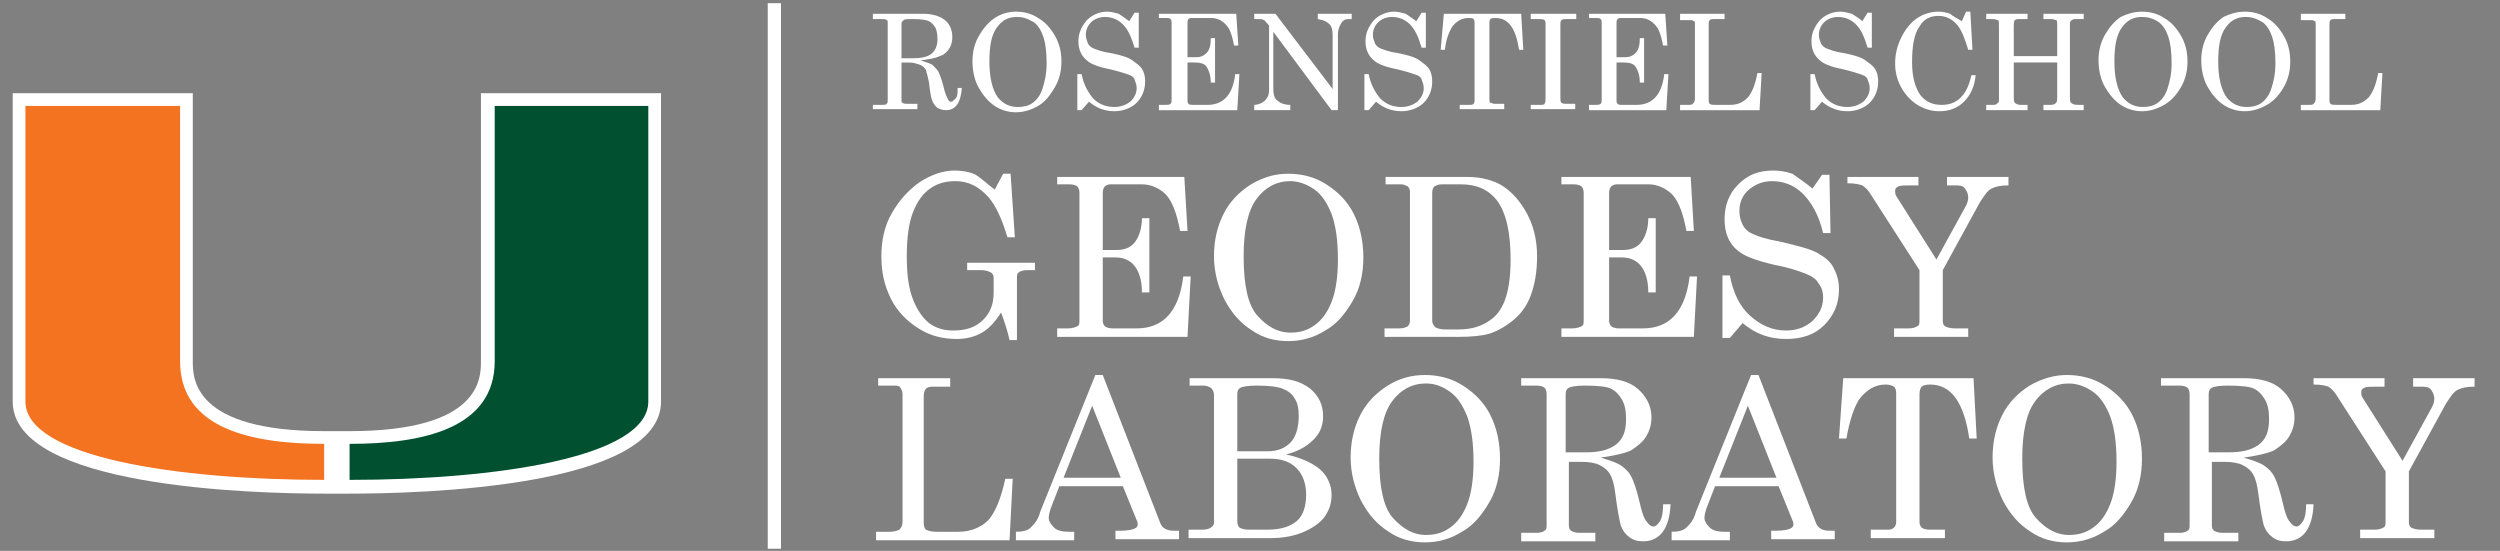 <?xml version="1.0" encoding="UTF-8"?>
<svg id="Layer_1" xmlns="http://www.w3.org/2000/svg" version="1.1" viewBox="0 0 236 52">
  <rect x="0" y="0" width="236" height="52" fill="#808080" stroke="none"/>
  <!-- Generator: Adobe Illustrator 29.1.0, SVG Export Plug-In . SVG Version: 2.1.0 Build 142)  -->
  <defs>
    <style>
      .st0 {
        fill: #015130;
      }

      .st1 {
        fill: #fff;
      }

      .st2 {
        fill: none;
        stroke: #fff;
        stroke-width: 1.25px;
      }

      .st3 {
        fill: #f37321;
      }
    </style>
  </defs>
  <path class="st1" d="M45.4,8.8v25.3c0,1.6,0,6.6-12.4,6.6h-2.4c-12.4,0-12.4-5-12.4-6.6V8.8H1.2v29.1c0,8.1,22.6,8.7,29.5,8.7h2.2c6.9,0,29.5-.6,29.5-8.7V8.8s-17,0-17,0Z"/>
  <path class="st0" d="M46.7,34.1V10h14.5v27.9c0,5.3-14.5,7.4-28.2,7.4v-3.4c6.8,0,13.7-1.4,13.7-7.8"/>
  <path class="st3" d="M17,34.1V10H2.4v27.9c0,5.3,14.5,7.4,28.2,7.4v-3.4c-6.8,0-13.6-1.4-13.6-7.8"/>
  <line class="st2" x1="73.1" y1=".3" x2="73.1" y2="51.8"/>
  <g>
    <path class="st1" d="M82.4,1.3h4.7c.9,0,1.6.2,2.1.6s.7,1,.7,1.6c0,.4-.1.8-.3,1.1-.2.3-.5.6-.9.7-.4.2-1,.3-1.8.4.6.2,1,.3,1.2.5s.4.4.5.6.3.7.5,1.5c.1.5.3.9.4,1.1.1.2.2.2.3.2s.2-.1.4-.3.2-.5.2-1h.4c-.1,1.4-.6,2.1-1.5,2.1-.3,0-.6-.1-.8-.2-.2-.2-.4-.4-.5-.7-.1-.2-.2-.8-.3-1.7-.1-.5-.2-.9-.3-1.2-.1-.2-.3-.4-.6-.5-.3-.1-.6-.2-1-.2h-.7v3.5c0,.2,0,.3.1.3.1.1.3.1.5.1h.9v.5h-4.2v-.4h.9c.2,0,.3,0,.4-.1s.1-.2.1-.3V2.2c0-.2,0-.3-.1-.3-.1-.1-.2-.1-.4-.1h-.9v-.5h0ZM85.1,5.5h1.1c.7,0,1.3-.1,1.7-.4.4-.3.6-.8.6-1.4,0-.5-.1-.9-.2-1.1-.2-.3-.4-.5-.6-.6s-.7-.2-1.5-.2c-.5,0-.8,0-.9.1s-.2.2-.2.3v3.3Z"/>
    <path class="st1" d="M95.9,1.1c.8,0,1.5.2,2.1.6.7.4,1.2,1,1.6,1.7.4.7.6,1.5.6,2.4s-.2,1.7-.6,2.4-.9,1.4-1.6,1.8-1.4.6-2.1.6-1.4-.2-2-.6-1.1-1-1.5-1.7-.6-1.6-.6-2.5.2-1.7.6-2.4c.4-.7.9-1.3,1.5-1.7s1.3-.6,2-.6ZM96,1.6c-.8,0-1.4.3-1.9,1s-.7,1.7-.7,3.2c0,1.6.3,2.7.8,3.4.5.6,1.1.9,1.9.9.5,0,1-.1,1.4-.4.4-.3.7-.7.9-1.3.2-.6.4-1.4.4-2.4,0-1.1-.1-1.9-.3-2.5-.2-.6-.5-1.1-.9-1.4-.7-.4-1.1-.5-1.6-.5Z"/>
    <path class="st1" d="M106.6,2l.5-.8h.4v3.3h-.4c-.3-1-.6-1.7-1.1-2.2s-1.1-.7-1.7-.7c-.5,0-1,.2-1.3.5s-.5.7-.5,1.2c0,.3.1.5.2.8.1.2.3.4.6.5.3.1.7.3,1.5.4,1,.2,1.7.4,2.1.7s.7.5.9.8c.2.3.3.7.3,1.2,0,.8-.3,1.5-.8,2s-1.3.8-2.1.8c-.9,0-1.7-.3-2.4-.9l-.7.8h-.4v-3.4h.4c.2,1,.6,1.7,1.1,2.3.6.6,1.3.8,2,.8.6,0,1.1-.2,1.5-.5.4-.4.6-.8.6-1.3,0-.3-.1-.5-.2-.8s-.4-.4-.7-.5c-.3-.1-.9-.3-1.8-.5-1-.2-1.7-.5-2-.8-.5-.4-.8-1-.8-1.8s.3-1.4.8-2c.5-.5,1.2-.8,1.9-.8.4,0,.7.1,1.1.2.3.2.6.4,1,.7Z"/>
    <path class="st1" d="M109.5,1.3h7.2l.2,3h-.4c-.2-1-.4-1.6-.8-2s-.8-.6-1.4-.6h-1.8c-.1,0-.2,0-.3.1-.1.1-.1.2-.1.4v3.2h.8c.4,0,.7-.1,1-.4s.4-.8.4-1.4h.4v4.2h-.4c0-.7-.2-1.2-.4-1.5s-.6-.4-1.1-.4h-.7v3.6c0,.1,0,.2.1.3s.2.1.4.1h1.4c1.5,0,2.4-1,2.6-2.9h.4l-.2,3.4h-7.4v-.5h.6c.2,0,.4,0,.5-.1s.1-.2.1-.4V2.2c0-.2,0-.3-.1-.4s-.2-.1-.4-.1h-.7v-.4h.1Z"/>
    <path class="st1" d="M118.2,1.3h2.2l5.4,7.1V3.3c0-.5-.1-.9-.4-1.1-.2-.2-.5-.3-1-.4v-.5h3.2v.5c-.3,0-.6,0-.7.1-.2.1-.3.3-.4.5s-.2.5-.2.8v7.2h-.6l-5.5-7.4v5.4c0,.5.1.9.4,1.1.2.2.6.4,1.2.4v.5h-3.4v-.5c.4,0,.8-.2,1-.4.3-.3.4-.6.4-1V2.4l-.1-.1c-.2-.2-.3-.4-.4-.4-.1-.1-.3-.1-.5-.1h-.4v-.5h-.2Z"/>
    <path class="st1" d="M133.7,2l.5-.8h.4v3.3h-.4c-.3-1-.6-1.7-1.1-2.2s-1.1-.7-1.7-.7c-.5,0-1,.2-1.3.5s-.5.7-.5,1.2c0,.3.1.5.2.8.1.2.3.4.6.5s.7.3,1.5.4c1,.2,1.7.4,2.1.7s.7.5.9.8.3.7.3,1.2c0,.8-.3,1.5-.8,2s-1.3.8-2.1.8c-.9,0-1.7-.3-2.4-.9l-.7.8h-.4v-3.4h.4c.2,1,.6,1.7,1.1,2.3.6.6,1.3.8,2,.8.6,0,1.1-.2,1.5-.5.4-.4.6-.8.6-1.3,0-.3-.1-.5-.2-.8s-.4-.4-.7-.5-.9-.3-1.8-.5c-1-.2-1.7-.5-2-.8-.5-.4-.8-1-.8-1.8s.3-1.4.8-2c.5-.5,1.2-.8,1.9-.8.4,0,.7.1,1.1.2.3.2.6.4,1,.7Z"/>
    <path class="st1" d="M136.3,1.3h7.3l.2,3.4h-.4c-.3-2-1-3-2.2-3-.2,0-.4,0-.5.1s-.1.2-.1.4v7.2c0,.1,0,.3.1.3s.2.1.4.1h.9v.5h-4.2v-.4h1c.1,0,.2,0,.3-.1s.1-.2.1-.3V2.2c0-.2,0-.3-.1-.4s-.2-.1-.5-.1c-.6,0-1.1.3-1.5.8-.3.5-.6,1.2-.7,2.2h-.4l.3-3.4Z"/>
    <path class="st1" d="M144.6,1.3h4.2v.5h-.8c-.3,0-.5,0-.6.1s-.1.2-.1.5v6.8c0,.3,0,.4.1.5s.3.1.5.1h.8v.5h-4.2v-.4h.8c.3,0,.5,0,.5-.1.1-.1.1-.3.1-.5V2.4c0-.3,0-.4-.1-.5-.1-.1-.3-.1-.6-.1h-.7v-.5h.1Z"/>
    <path class="st1" d="M150,1.3h7.2l.2,3h-.4c-.2-1-.4-1.6-.8-2s-.8-.6-1.4-.6h-1.8c-.1,0-.2,0-.3.1s-.1.2-.1.4v3.2h.8c.4,0,.7-.1,1-.4s.4-.8.4-1.4h.4v4.2h-.4c0-.7-.2-1.2-.4-1.5s-.6-.4-1.1-.4h-.7v3.6c0,.1,0,.2.1.3s.2.1.4.1h1.4c1.5,0,2.4-1,2.6-2.9h.4l-.2,3.4h-7.3v-.5h.6c.2,0,.4,0,.5-.1s.1-.2.1-.4V2.2c0-.2,0-.3-.1-.4s-.2-.1-.4-.1h-.7v-.4Z"/>
    <path class="st1" d="M158.6,1.3h4.2v.5h-1c-.2,0-.3,0-.4.1-.1.1-.1.2-.1.4v7.1c0,.2,0,.3.1.4.1.1.3.1.6.1h1.3c.7,0,1.2-.2,1.7-.7.4-.5.7-1.2.9-2.3h.4l-.2,3.5h-7.5v-.5h.7c.3,0,.4,0,.5-.1s.2-.2.2-.5V2.3c0-.2,0-.3-.1-.3-.1-.1-.2-.1-.4-.1h-.9v-.6Z"/>
    <path class="st1" d="M175.8,2l.5-.8h.4v3.3h-.4c-.3-1-.6-1.7-1.1-2.2s-1.1-.7-1.7-.7c-.5,0-1,.2-1.3.5s-.5.7-.5,1.2c0,.3.1.5.2.8.1.2.3.4.6.5s.7.3,1.5.4c1,.2,1.7.4,2.1.7s.7.5.9.8.3.7.3,1.2c0,.8-.3,1.5-.8,2s-1.3.8-2.1.8c-.9,0-1.7-.3-2.4-.9l-.7.8h-.4v-3.4h.4c.2,1,.6,1.7,1.1,2.3.6.6,1.3.8,2,.8.6,0,1.1-.2,1.5-.5.4-.4.6-.8.6-1.3,0-.3-.1-.5-.2-.8s-.4-.4-.7-.5-.9-.3-1.8-.5c-1-.2-1.7-.5-2-.8-.5-.4-.8-1-.8-1.8s.3-1.4.8-2c.5-.5,1.2-.8,1.9-.8.4,0,.7.1,1.1.2.3.2.7.4,1,.7Z"/>
    <path class="st1" d="M185.2,2l.4-.9h.4l.2,3.6h-.4c-.3-1-.6-1.8-1-2.3-.5-.6-1.1-.9-1.8-.9-.8,0-1.4.3-1.8,1-.5.7-.7,1.8-.7,3.4,0,1.4.3,2.4.8,3.1.5.6,1.1.9,2,.9.7,0,1.3-.2,1.8-.7s.8-1.2,1-2.1h.4c-.1,1.1-.5,1.9-1.1,2.5s-1.4.9-2.3.9c-.8,0-1.4-.2-2.1-.6-.6-.4-1.1-.9-1.5-1.6s-.6-1.5-.6-2.3c0-.9.2-1.7.6-2.5.4-.8.9-1.4,1.5-1.8.6-.4,1.3-.6,2-.6.4,0,.8.1,1.1.2.2.2.6.4,1.1.7Z"/>
    <path class="st1" d="M187.5,1.3h3.9v.5h-.7c-.2,0-.4,0-.5.1s-.1.3-.1.6v2.8h4.1v-2.8c0-.4,0-.6-.1-.6s-.2-.1-.5-.1h-.7v-.5h3.8v.5h-.7c-.2,0-.3,0-.4.1-.1,0-.1.1-.2.2v7c0,.3,0,.5.1.6s.3.2.6.2h.6v.5h-3.8v-.5h.7c.3,0,.4-.1.5-.2.1-.1.1-.3.1-.6v-3.2h-4.1v3.2c0,.3,0,.5.1.6s.3.2.5.2h.7v.5h-3.9v-.5h.7c.1,0,.2,0,.3-.1s.1-.1.2-.2V2.5c0-.3,0-.6-.1-.6s-.2-.1-.5-.1h-.6v-.5h0Z"/>
    <path class="st1" d="M202.2,1.1c.8,0,1.5.2,2.1.6.7.4,1.2,1,1.6,1.7.4.7.6,1.5.6,2.4s-.2,1.7-.6,2.4-.9,1.3-1.6,1.7c-.7.4-1.4.6-2.1.6s-1.4-.2-2-.6-1.1-1-1.5-1.7-.6-1.6-.6-2.5.2-1.7.6-2.4c.4-.7.9-1.3,1.5-1.7.6-.3,1.3-.5,2-.5ZM202.2,1.6c-.8,0-1.4.3-1.9,1s-.7,1.7-.7,3.2c0,1.6.3,2.7.8,3.4.5.6,1.1.9,1.9.9.5,0,1-.1,1.4-.4.4-.3.7-.7.9-1.3.2-.6.4-1.4.4-2.4,0-1.1-.1-1.9-.3-2.5s-.5-1.1-.9-1.4c-.6-.4-1.1-.5-1.6-.5Z"/>
    <path class="st1" d="M211.9,1.1c.8,0,1.5.2,2.1.6.7.4,1.2,1,1.6,1.7.4.7.6,1.5.6,2.4s-.2,1.7-.6,2.4-.9,1.3-1.6,1.7c-.7.4-1.4.6-2.1.6s-1.4-.2-2-.6-1.1-1-1.5-1.7-.6-1.6-.6-2.5.2-1.7.6-2.4c.4-.7.9-1.3,1.5-1.7.6-.3,1.3-.5,2-.5ZM212,1.6c-.8,0-1.4.3-1.9,1s-.7,1.7-.7,3.2c0,1.6.3,2.7.8,3.4.5.6,1.1.9,1.9.9.5,0,1-.1,1.4-.4.4-.3.7-.7.9-1.3.2-.6.4-1.4.4-2.4,0-1.1-.1-1.9-.3-2.5s-.5-1.1-.9-1.4c-.7-.4-1.1-.5-1.6-.5Z"/>
    <path class="st1" d="M217.2,1.3h4.2v.5h-1c-.2,0-.3,0-.4.1-.1.1-.1.2-.1.4v7.1c0,.2,0,.3.1.4.1.1.3.1.6.1h1.3c.7,0,1.2-.2,1.7-.7.4-.5.7-1.2.9-2.3h.4l-.2,3.5h-7.5v-.5h.7c.3,0,.4,0,.5-.1s.2-.2.2-.5V2.3c0-.2,0-.3-.1-.3-.1-.1-.2-.1-.4-.1h-.9v-.6Z"/>
  </g>
  <g>
    <path class="st1" d="M93.9,17.9l.8-1.5h.7l.4,6h-.7c-.5-1.7-1.1-3-1.8-3.8-.9-1-1.9-1.5-3.1-1.5-.9,0-1.7.2-2.4.7-.7.5-1.2,1.2-1.6,2.2s-.6,2.4-.6,4.2.2,3.1.6,4.1.9,1.7,1.5,2.2c.7.5,1.4.7,2.3.7,1.2,0,2.1-.3,2.8-1,.7-.7,1-1.5,1-2.6v-1.4c0-.2-.1-.4-.3-.5-.2-.1-.5-.2-.9-.2h-1.3v-.7h6.4v.7h-.7c-.4,0-.7.1-.8.2-.2.1-.2.3-.2.6v5.8h-.7c-.2-.9-.5-1.8-.8-2.6-.5.8-1.1,1.5-1.8,1.9-.7.4-1.5.6-2.4.6-1.3,0-2.5-.3-3.6-1s-2-1.6-2.6-2.8c-.6-1.2-.9-2.5-.9-4s.3-2.9,1-4.1,1.5-2.1,2.6-2.9c1.1-.7,2.2-1.1,3.3-1.1.6,0,1.3.1,1.8.3s1.2.9,2,1.5Z"/>
    <path class="st1" d="M99.8,16.7h12l.3,5.1h-.7c-.3-1.6-.7-2.7-1.3-3.4-.6-.6-1.4-1-2.3-1h-3c-.2,0-.4.1-.5.2s-.2.3-.2.6v5.4h1.3c.7,0,1.3-.2,1.7-.7.4-.5.7-1.3.7-2.3h.7v7h-.7c0-1.2-.3-2-.7-2.5-.4-.5-1-.8-1.8-.8h-1.2v6c0,.2.1.4.2.5s.4.2.7.2h2.3c2.5,0,4-1.6,4.4-4.9h.7l-.3,5.7h-12.3v-.8h1c.4,0,.7-.1.9-.2.2-.1.2-.3.2-.6v-12c0-.3-.1-.5-.2-.6s-.4-.2-.7-.2h-1.2s0-.7,0-.7Z"/>
    <path class="st1" d="M121.6,16.4c1.3,0,2.5.3,3.6,1s2,1.6,2.6,2.8c.6,1.2.9,2.6.9,4.1s-.3,2.9-1,4.1-1.5,2.2-2.6,2.8c-1.1.7-2.3,1-3.5,1s-2.4-.3-3.4-1c-1.1-.7-1.9-1.6-2.6-2.9-.6-1.2-1-2.6-1-4.1s.3-2.8.9-4,1.5-2.1,2.6-2.8c1.2-.7,2.3-1,3.5-1ZM121.8,17.1c-1.3,0-2.4.6-3.2,1.7s-1.2,2.9-1.2,5.4c0,2.7.4,4.6,1.3,5.6s1.9,1.6,3.1,1.6c.9,0,1.6-.2,2.3-.7.7-.5,1.2-1.2,1.6-2.2s.6-2.4.6-4c0-1.8-.2-3.2-.6-4.3-.4-1-.9-1.8-1.6-2.3s-1.5-.8-2.3-.8Z"/>
    <path class="st1" d="M130.6,16.7h7.8c1.2,0,2.1.2,3,.6,1,.5,1.9,1.4,2.6,2.6.7,1.2,1.1,2.6,1.1,4.3,0,1.4-.2,2.6-.6,3.7-.3.8-.8,1.6-1.5,2.2s-1.5,1.1-2.4,1.4c-.7.2-1.7.3-2.9.3h-7v-.8h1.4c.4,0,.6-.1.8-.2.1-.1.2-.3.2-.5v-12.2c0-.2-.1-.4-.2-.5-.2-.1-.4-.2-.6-.2h-1.5v-.7h-.2ZM136.1,17.4c-.3,0-.5.1-.7.2-.1.1-.2.3-.2.6v12.1c0,.2.1.4.3.6.2.1.5.2.9.2h1.3c1.2,0,2.2-.3,3-.9.6-.4,1-1,1.3-1.7.4-1,.6-2.3.6-4,0-2.5-.4-4.4-1.3-5.6-.8-1-1.9-1.5-3.4-1.5,0,0-1.8,0-1.8,0Z"/>
    <path class="st1" d="M147.6,16.7h12l.3,5.1h-.7c-.3-1.6-.7-2.7-1.3-3.4-.6-.6-1.4-1-2.3-1h-3c-.2,0-.4.1-.5.2s-.2.3-.2.6v5.4h1.3c.7,0,1.3-.2,1.7-.7s.7-1.3.7-2.3h.7v7h-.7c0-1.2-.3-2-.7-2.5s-1-.8-1.8-.8h-1.2v6c0,.2.1.4.2.5.1.1.4.2.7.2h2.3c2.5,0,4-1.6,4.4-4.9h.7l-.3,5.7h-12.5v-.8h1c.4,0,.7-.1.9-.2s.2-.3.2-.6v-12c0-.3-.1-.5-.2-.6s-.4-.2-.7-.2h-1.2v-.7h.2Z"/>
    <path class="st1" d="M171.1,17.8l.9-1.3h.7l.1,5.5h-.7c-.4-1.7-1.1-2.9-1.9-3.7-.8-.8-1.8-1.2-2.9-1.2-.9,0-1.6.3-2.2.8-.6.5-.9,1.2-.9,2,0,.5.1.9.3,1.3s.5.7,1,.9c.4.2,1.3.5,2.5.7,1.7.4,2.9.7,3.6,1.1s1.2.8,1.5,1.4.5,1.2.5,2c0,1.4-.5,2.5-1.4,3.4s-2.1,1.3-3.6,1.3c-1.6,0-2.9-.5-4.1-1.5l-1.2,1.4h-.7v-5.9h.7c.3,1.6.9,2.9,1.9,3.8s2.1,1.4,3.4,1.4c1,0,1.8-.3,2.5-.9.6-.6,1-1.3,1-2.2,0-.5-.1-.9-.4-1.3-.2-.4-.6-.7-1.1-.9-.5-.2-1.5-.6-3.1-.9-1.7-.4-2.8-.8-3.4-1.3-.9-.7-1.3-1.7-1.3-3s.4-2.4,1.3-3.3c.9-.9,1.9-1.3,3.3-1.3.6,0,1.2.1,1.8.3.7.5,1.3.9,1.9,1.4Z"/>
    <path class="st1" d="M174.5,16.7h6.6v.8h-.7c-.6,0-1,0-1.2.1s-.3.2-.3.4,0,.3.1.5l3.8,6,2.8-5.1c.1-.2.2-.5.2-.7,0-.4-.1-.6-.3-.9s-.6-.3-1-.3h-.7v-.8h5.8v.8c-.7,0-1.2.1-1.6.3s-.7.7-1.1,1.3l-3.5,6.4v4.8c0,.3.1.4.2.5.2.1.5.2.9.2h1.3v.8h-7v-.8h1.4c.4,0,.6-.1.8-.2s.2-.3.2-.6v-4.7l-4.7-7.3c-.2-.3-.4-.5-.7-.7-.3-.1-.7-.2-1.4-.2v-.6h.1Z"/>
  </g>
  <g>
    <path class="st1" d="M82.7,35.7h7v.8h-1.7c-.3,0-.5.1-.6.2-.1.1-.2.4-.2.7v12c0,.3.1.5.2.6.2.1.5.2,1,.2h2.1c1.1,0,2.1-.4,2.8-1.1.7-.8,1.2-2.1,1.6-3.9h.7l-.3,5.8h-12.6v-.8h1.3c.4,0,.7-.1.9-.2.2-.2.3-.4.3-.8v-12c0-.3-.1-.4-.2-.6s-.4-.2-.6-.2h-1.5v-.7h-.2Z"/>
    <path class="st1" d="M103.4,35.4h.7l5.4,13.9c.2.6.7.8,1.3.8h.5v.8h-6v-.8h.5c.6,0,1.1-.1,1.3-.2s.3-.2.3-.4c0-.1,0-.2-.1-.4l-1.3-3.2h-6l-.7,1.8c-.2.5-.3.9-.3,1.2s.2.6.5.9.8.4,1.4.4h.5v.8h-5.5v-.8c.6,0,1.1-.1,1.4-.4.3-.3.7-.7.9-1.5l5.2-12.9ZM103.1,38.3l-2.7,6.8h5.4l-2.7-6.8Z"/>
    <path class="st1" d="M112.2,35.7h7.9c1.6,0,2.7.3,3.6,1,.8.7,1.2,1.5,1.2,2.6,0,.9-.3,1.6-.9,2.2-.6.6-1.4,1.1-2.6,1.4,1.4.3,2.5.8,3.2,1.4s1.1,1.5,1.1,2.4c0,.8-.2,1.4-.6,2s-1.1,1.1-2,1.5-2,.6-3.2.6h-7.7v-.8h1.3c.4,0,.7-.1.8-.2.2-.1.3-.3.3-.4v-12.1c0-.3-.1-.5-.3-.7-.2-.1-.4-.2-.7-.2h-1.3v-.7h-.1ZM116.8,42.6h2.9c.9,0,1.6-.3,2.1-.8s.8-1.4.8-2.5c0-.7-.1-1.3-.4-1.7-.2-.4-.6-.7-1.1-.9s-1.3-.3-2.5-.3c-.8,0-1.3.1-1.5.2-.2.1-.3.3-.3.6v5.4ZM116.8,43.4v5.8c0,.3.1.5.2.6.2.1.4.2.9.2h1.8c1.2,0,2.1-.3,2.7-.8s.9-1.4.9-2.5c0-1-.3-1.9-.9-2.5s-1.4-.9-2.5-.9h-3.1v.1Z"/>
    <path class="st1" d="M134.5,35.4c1.3,0,2.5.3,3.6,1s2,1.6,2.6,2.8.9,2.6.9,4.1-.3,2.9-1,4.1-1.5,2.2-2.6,2.8c-1.1.7-2.3,1-3.5,1s-2.4-.3-3.4-1c-1.1-.7-1.9-1.6-2.6-2.9-.6-1.2-1-2.6-1-4.1s.3-2.8.9-4c.6-1.2,1.5-2.1,2.6-2.8,1.1-.7,2.3-1,3.5-1ZM134.6,36.2c-1.3,0-2.4.6-3.2,1.7s-1.2,2.9-1.2,5.4c0,2.7.4,4.6,1.3,5.6s1.9,1.6,3.1,1.6c.9,0,1.6-.2,2.3-.7s1.2-1.2,1.6-2.2c.4-1,.6-2.4.6-4,0-1.8-.2-3.2-.6-4.3-.4-1-.9-1.8-1.6-2.3s-1.4-.8-2.3-.8Z"/>
    <path class="st1" d="M143.3,35.7h7.8c1.5,0,2.7.3,3.5,1s1.3,1.6,1.3,2.7c0,.7-.2,1.3-.5,1.8s-.8.9-1.4,1.3c-.6.3-1.6.5-2.9.7,1,.3,1.6.5,2,.8s.7.6.9,1,.5,1.2.8,2.5c.2.9.4,1.5.7,1.8.2.3.4.4.6.4s.4-.2.6-.5c.2-.3.3-.9.3-1.6h.7c-.1,2.3-1,3.5-2.6,3.5-.5,0-.9-.1-1.3-.4-.4-.3-.6-.6-.8-1.1-.1-.4-.3-1.3-.5-2.9-.1-.9-.3-1.6-.5-1.9-.2-.4-.6-.7-1-.9s-1-.3-1.7-.3h-1.2v6c0,.3.1.4.2.5.2.1.4.2.8.2h1.5v.8h-7v-.8h1.5c.3,0,.6-.1.7-.2.2-.1.2-.3.2-.5v-12.4c0-.3-.1-.5-.2-.6s-.4-.2-.7-.2h-1.5v-.7h-.3ZM147.9,42.7h1.8c1.2,0,2.1-.2,2.8-.7s1-1.3,1-2.4c0-.8-.1-1.4-.4-1.9-.3-.5-.6-.8-1-1s-1.2-.3-2.5-.3c-.8,0-1.3.1-1.5.2s-.3.3-.3.6v5.5h.1Z"/>
    <path class="st1" d="M165.3,35.4h.7l5.4,13.9c.2.6.7.8,1.3.8h.5v.8h-6v-.8h.5c.6,0,1.1-.1,1.3-.2.2-.1.3-.2.3-.4,0-.1,0-.2-.1-.4l-1.3-3.2h-6l-.7,1.8c-.2.5-.3.9-.3,1.2s.2.6.5.9.8.4,1.4.4h.5v.8h-5.5v-.8c.6,0,1.1-.1,1.4-.4.3-.3.7-.7.9-1.5l5.2-12.9ZM165,38.3l-2.7,6.8h5.4l-2.7-6.8Z"/>
    <path class="st1" d="M174,35.7h12.3l.3,5.7h-.7c-.5-3.4-1.7-5.1-3.7-5.1-.4,0-.7.1-.8.2-.1.1-.2.4-.2.7v12.1c0,.2.1.4.2.5s.4.2.7.2h1.5v.8h-7v-.8h1.7c.2,0,.4-.1.5-.2s.2-.3.2-.5v-12.2c0-.3-.1-.5-.2-.6-.2-.1-.4-.2-.8-.2-1,0-1.8.5-2.5,1.4-.5.8-.9,2-1.2,3.7h-.7l.4-5.7Z"/>
    <path class="st1" d="M195.1,35.4c1.3,0,2.5.3,3.6,1s2,1.6,2.6,2.8.9,2.6.9,4.1-.3,2.9-1,4.1-1.5,2.2-2.6,2.8c-1.1.7-2.3,1-3.5,1s-2.4-.3-3.4-1c-1.1-.7-1.9-1.6-2.6-2.9-.6-1.2-1-2.6-1-4.1s.3-2.8.9-4c.6-1.2,1.5-2.1,2.6-2.8,1.2-.7,2.4-1,3.5-1ZM195.3,36.2c-1.3,0-2.4.6-3.2,1.7s-1.2,2.9-1.2,5.4c0,2.7.4,4.6,1.3,5.6s1.9,1.6,3.1,1.6c.9,0,1.6-.2,2.3-.7s1.2-1.2,1.6-2.2c.4-1,.6-2.4.6-4,0-1.8-.2-3.2-.6-4.3-.4-1-.9-1.8-1.6-2.3s-1.5-.8-2.3-.8Z"/>
    <path class="st1" d="M204,35.7h7.8c1.5,0,2.7.3,3.5,1s1.3,1.6,1.3,2.7c0,.7-.2,1.3-.5,1.8s-.8.9-1.4,1.3c-.6.3-1.6.5-2.9.7,1,.3,1.6.5,2,.8s.7.6.9,1,.5,1.2.8,2.5c.2.9.4,1.5.7,1.8.2.3.4.4.6.4s.4-.2.6-.5c.2-.3.3-.9.3-1.6h.7c-.1,2.3-1,3.5-2.6,3.5-.5,0-.9-.1-1.3-.4-.4-.3-.6-.6-.8-1.1-.1-.4-.3-1.3-.5-2.9-.1-.9-.3-1.6-.5-1.9-.2-.4-.6-.7-1-.9s-1-.3-1.7-.3h-1.2v6c0,.3.1.4.2.5.2.1.4.2.8.2h1.5v.8h-7v-.8h1.5c.3,0,.6-.1.7-.2.2-.1.2-.3.2-.5v-12.4c0-.3-.1-.5-.2-.6s-.4-.2-.7-.2h-1.8v-.7ZM208.6,42.7h1.8c1.2,0,2.1-.2,2.8-.7s1-1.3,1-2.4c0-.8-.1-1.4-.4-1.9-.3-.5-.6-.8-1-1s-1.2-.3-2.5-.3c-.8,0-1.3.1-1.5.2s-.3.3-.3.6v5.5h.1Z"/>
    <path class="st1" d="M218.5,35.7h6.6v.8h-.7c-.6,0-1,0-1.2.1s-.3.2-.3.4,0,.3.1.5l3.8,6,2.8-5.1c.1-.2.2-.5.2-.7,0-.4-.1-.6-.3-.9s-.6-.3-1-.3h-.7v-.8h5.8v.8c-.7,0-1.2.1-1.6.3s-.7.7-1.1,1.3l-3.5,6.4v4.8c0,.3.1.4.2.5.2.1.5.2.9.2h1.3v.8h-7v-.8h1.4c.4,0,.6-.1.8-.2.2-.1.2-.3.2-.6v-4.7l-4.7-7.3c-.2-.3-.4-.5-.7-.7-.3-.1-.7-.2-1.4-.2v-.6h.1Z"/>
  </g>
</svg>